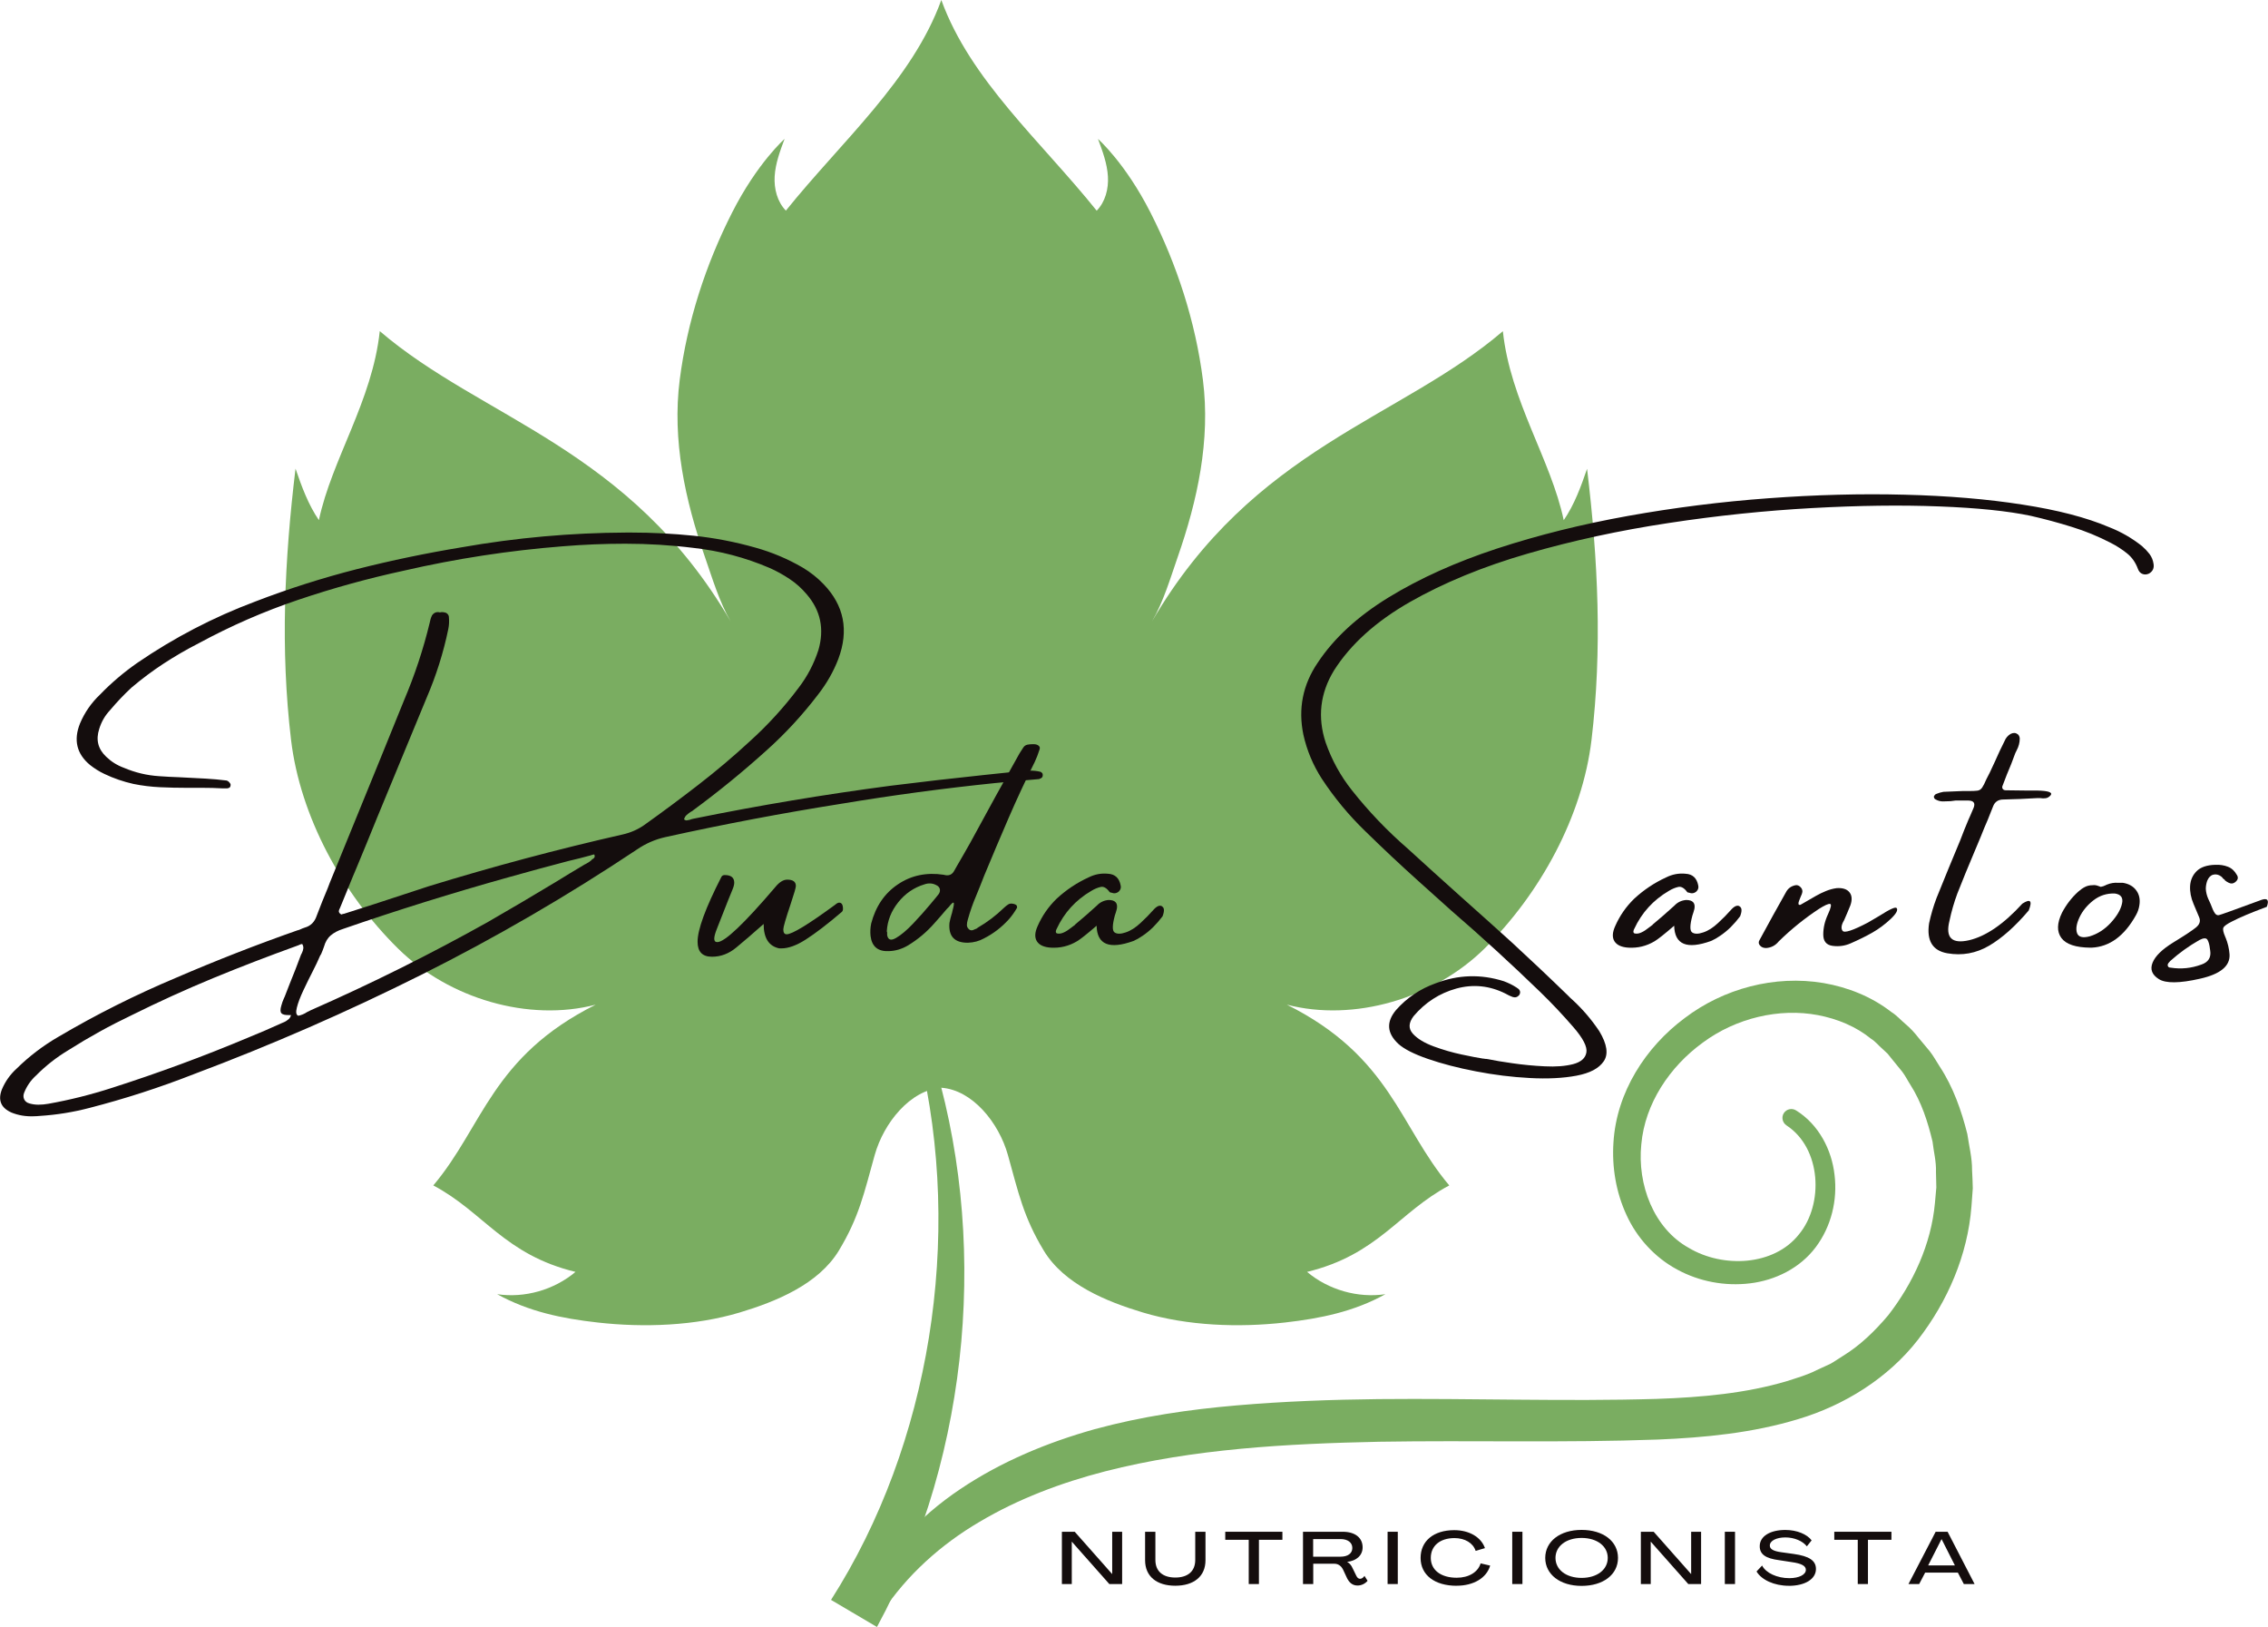 <?xml version="1.0" encoding="UTF-8"?>
<svg id="Camada_2" data-name="Camada 2" xmlns="http://www.w3.org/2000/svg" xmlns:xlink="http://www.w3.org/1999/xlink" viewBox="0 0 440.51 315.92">
  <defs>
    <style>
      .cls-1 {
        clip-path: url(#clippath-2);
      }

      .cls-2 {
        fill: none;
      }

      .cls-2, .cls-3, .cls-4 {
        stroke-width: 0px;
      }

      .cls-5 {
        clip-path: url(#clippath-1);
      }

      .cls-3 {
        fill: #140d0d;
      }

      .cls-6 {
        clip-path: url(#clippath);
      }

      .cls-4 {
        fill: #7aad61;
      }
    </style>
    <clipPath id="clippath">
      <rect class="cls-2" x="54.87" width="256.07" height="257.59"/>
    </clipPath>
    <clipPath id="clippath-1">
      <rect class="cls-2" x="161.39" y="203.79" width="26.9" height="112.13"/>
    </clipPath>
    <clipPath id="clippath-2">
      <rect class="cls-2" x="166.77" y="189.8" width="216.53" height="124.81"/>
    </clipPath>
  </defs>
  <g id="Camada_1-2" data-name="Camada 1">
    <g>
      <g class="cls-6">
        <path class="cls-4" d="m308.26,91.01c-1.19,3.48-2.48,7-4.54,10-2.49-11.79-10.39-23.16-11.82-36.7-19.93,17.09-48.47,22.6-68.14,56.34,2.19-3.74,3.56-8.38,4.98-12.47,3.85-11.02,6.39-22.72,4.9-34.41-1.44-11.29-5.04-22.38-10.18-32.49-4.91-9.67-10.18-14.27-10.2-14.31.88,2.37,1.78,4.77,1.93,7.29.15,2.4-.51,4.94-2.18,6.65C202.2,27.44,188.46,15.55,182.83,0c-5.63,15.54-19.36,27.43-30.19,40.9-1.67-1.71-2.32-4.24-2.18-6.65.15-2.52,1.05-4.93,1.93-7.29-.01.04-5.28,4.64-10.19,14.31-5.14,10.11-8.74,21.2-10.18,32.49-1.49,11.7,1.05,23.39,4.9,34.41,1.42,4.08,2.8,8.72,4.98,12.47-19.67-33.74-48.21-39.25-68.14-56.34-1.43,13.54-9.33,24.91-11.82,36.7-2.07-3.01-3.35-6.53-4.54-10-2.15,17.78-2.96,35.08-.87,52.67,1.77,14.83,9.93,29.83,20.78,40.52,9.89,9.75,25.38,14.29,38.39,10.9-20.21,10.1-21.85,23.63-31.54,35.1,9.81,5.19,13.79,13.44,27.62,16.79-4.17,3.5-9.84,5.12-15.22,4.33,6.14,3.39,12.57,4.72,19.54,5.5,8.95,1.01,18.9.66,27.59-1.95,7.02-2.11,15.29-5.47,19.26-12.05,3.94-6.54,4.88-11.15,6.94-18.51,1.76-6.27,6.91-12.65,12.94-13.08,6.04.42,11.19,6.8,12.94,13.08,2.06,7.36,3,11.97,6.94,18.51,3.96,6.58,12.23,9.94,19.26,12.05,8.68,2.61,18.64,2.96,27.58,1.95,6.97-.79,13.4-2.11,19.54-5.5-5.38.79-11.06-.84-15.22-4.33,13.82-3.35,17.81-11.61,27.62-16.79-9.69-11.47-11.34-25-31.54-35.1,13.01,3.39,28.5-1.16,38.39-10.9,10.84-10.69,19.01-25.69,20.78-40.52,2.09-17.58,1.28-34.88-.87-52.67"/>
      </g>
      <g class="cls-5">
        <path class="cls-4" d="m180.73,203.89c5.76,18.11,7.67,37.49,5.98,56.63-1.72,19.13-7.02,38.15-16.38,55.41l-8.92-5.26c9.71-15.2,16.07-32.76,19.01-50.93,2.92-18.18,2.46-37.07-1.92-55.22l2.24-.63"/>
      </g>
      <g class="cls-1">
        <path class="cls-4" d="m167.37,310.38c4.24-8.54,11.15-15.87,19.15-21.23,8.03-5.39,16.98-9.07,26.07-11.62,9.15-2.5,18.45-3.84,27.63-4.63,9.21-.79,18.4-1.12,27.52-1.22,18.23-.18,36.28.49,54.02-.04,8.8-.3,17.39-1.09,25.34-3.46,1.94-.63,4.02-1.22,5.71-2.11l2.66-1.22c.85-.47,1.66-1.05,2.49-1.56,3.35-2.05,6.2-4.84,8.76-7.86,4.85-6.23,8.38-13.84,9.1-21.85l.27-3-.07-2.99c.08-2.02-.45-3.95-.67-5.93-.92-3.85-2.16-7.68-4.31-11.03-.54-.84-.97-1.74-1.58-2.53l-1.89-2.32-.94-1.17-1.05-.98c-.72-.61-1.32-1.4-2.14-1.9-2.96-2.41-6.57-3.89-10.33-4.61-7.54-1.43-15.95.57-22.37,5.33-6.44,4.67-11.25,11.86-11.95,19.75-.81,7.82,2.41,16.34,9.23,20.12,6.63,3.95,16.53,3.51,21.38-2.62,4.89-5.9,4.33-16.75-2.38-21.15l-.04-.03c-.79-.53-1.02-1.6-.5-2.39.52-.78,1.56-1.01,2.35-.52,4.42,2.73,6.95,7.66,7.49,12.53.6,4.89-.63,10.02-3.66,14.05-3.07,4.09-7.9,6.43-12.75,7.01-4.87.59-9.87-.34-14.17-2.69-4.33-2.32-7.83-6.18-9.83-10.59-2.04-4.41-2.85-9.31-2.53-14.09.59-9.73,6.25-18.5,13.82-24.13,7.56-5.75,17.5-8.41,26.99-6.81,4.72.81,9.35,2.65,13.16,5.62,1.03.63,1.82,1.56,2.74,2.33.93.78,1.74,1.65,2.46,2.58l2.27,2.72c.73.93,1.29,1.99,1.94,2.98,2.61,3.97,4.2,8.51,5.35,13.08.34,2.34.94,4.65.92,7.02.05,1.18.13,2.36.14,3.53l-.26,3.53c-.73,9.42-4.62,18.42-10.38,25.86-5.79,7.46-14.32,12.75-23.22,15.41-8.93,2.72-18.18,3.6-27.26,3.98-18.16.67-36.22.13-54.2.43-17.93.38-36,1.35-53.18,5.74-8.57,2.21-16.91,5.35-24.43,9.82-7.54,4.42-14.11,10.36-18.88,17.54-.73,1.1-2.21,1.4-3.32.67-1.02-.68-1.35-1.99-.82-3.06l.12-.25"/>
      </g>
      <path class="cls-3" d="m201.86,151.28c-1.48.13-2.97.26-4.47.39-1.38.13-2.77.26-4.15.39-10,1.03-19.96,2.37-29.87,4.02-11.4,1.81-22.78,3.96-34.13,6.47-1.98.44-3.82,1.24-5.5,2.39-13.53,9.02-27.5,17.14-41.89,24.34-14.39,7.2-29.15,13.65-44.28,19.33-6.62,2.59-13.34,4.76-20.17,6.52-3.16.83-6.38,1.35-9.65,1.56-.44.04-.87.07-1.29.07-1.47.05-2.87-.18-4.2-.71-2.08-.91-2.72-2.42-1.88-4.54.64-1.51,1.58-2.85,2.84-4,2.45-2.41,5.17-4.48,8.15-6.2,7.33-4.32,14.92-8.12,22.76-11.42,7.77-3.35,15.64-6.43,23.62-9.23.21-.04.41-.11.59-.2.26-.12.54-.24.86-.34,1.15-.32,1.92-1.1,2.32-2.32.68-1.8,1.4-3.6,2.15-5.38.11-.29.24-.61.37-.98,1.63-4.03,3.3-8.1,4.98-12.21,3.16-7.72,6.31-15.47,9.45-23.23,2.07-4.88,3.74-9.9,4.99-15.08.08-.47.22-.94.44-1.41.39-.57.91-.76,1.56-.59.26-.08.54-.08.86,0,.26.03.46.14.62.32.17.18.25.4.25.64.07.79.03,1.54-.12,2.27-.94,4.57-2.35,9.02-4.2,13.33-3.19,7.76-6.41,15.54-9.65,23.35-1.29,3.19-2.6,6.39-3.93,9.58-.26.61-.52,1.22-.77,1.83-.79,1.94-1.59,3.9-2.4,5.87-.05.08-.07.14-.07.18-.13.21-.21.42-.24.62-.01.19.09.38.3.55.03.03.1.08.2.12.08-.04.18-.08.32-.12h.12c2.04-.65,4.05-1.29,6.04-1.93,3.53-1.16,7.04-2.31,10.52-3.45,12.44-3.82,24.98-7.17,37.62-10.04,1.51-.34,2.88-.93,4.12-1.78,3.59-2.56,7.11-5.17,10.57-7.85,3.47-2.68,6.81-5.5,10.02-8.47,3.48-3.14,6.65-6.61,9.5-10.42,1.68-2.19,2.95-4.63,3.82-7.3,1.18-4.09.42-7.69-2.27-10.81-.98-1.16-2.08-2.16-3.33-2.98-1.24-.83-2.53-1.55-3.9-2.15-4.71-2.02-9.61-3.31-14.71-3.88-4.43-.55-8.87-.82-13.31-.82-4.06,0-8.11.17-12.15.5-10.41.82-20.71,2.4-30.88,4.74-6.94,1.5-13.74,3.38-20.41,5.63-6.67,2.24-13.15,5.07-19.43,8.47-2.35,1.2-4.6,2.51-6.78,3.93-2.18,1.42-4.25,2.98-6.24,4.66-1.5,1.39-2.9,2.87-4.2,4.42-.97,1.03-1.66,2.24-2.08,3.61-.69,2.12-.23,3.93,1.38,5.43.98.94,2.12,1.65,3.41,2.12,2.19.93,4.48,1.48,6.86,1.63,1.25.09,2.53.16,3.82.2,1.72.08,3.45.17,5.18.27,1.39.08,2.75.2,4.09.37.18.05.33.13.45.27.13.13.24.27.32.44.03.36-.06.6-.27.71-.21.1-.43.13-.64.1h-.77c-1.26-.07-2.48-.1-3.68-.1h-3.11c-1.77,0-3.52-.04-5.25-.12-1.71-.08-3.44-.29-5.16-.64-1.95-.44-3.83-1.08-5.65-1.95-.99-.47-1.91-1.05-2.77-1.73-2.59-2.15-3.24-4.85-1.93-8.09.9-2.12,2.19-3.98,3.88-5.58,2.19-2.27,4.61-4.32,7.23-6.15,7.16-4.9,14.78-8.86,22.85-11.89,6.51-2.51,13.12-4.61,19.82-6.32,6.71-1.7,13.5-3.11,20.36-4.24,10.57-1.86,21.2-2.81,31.91-2.86h1.04c4.06,0,8.09.21,12.12.62,4.03.42,8.01,1.19,11.94,2.3,3.23.9,6.29,2.19,9.2,3.88,1.51.9,2.87,1.98,4.07,3.23,3.98,4.14,4.93,8.97,2.86,14.51-.94,2.45-2.24,4.72-3.88,6.84-3.03,3.98-6.39,7.63-10.09,10.94-4.54,4.1-9.27,7.96-14.19,11.58-.13.13-.31.24-.52.34-.26.17-.52.37-.77.59-.25.21-.42.5-.52.87.18.13.34.2.47.2.21-.03.42-.07.64-.12.22-.09.44-.16.66-.2,12.72-2.59,25.49-4.72,38.3-6.41,6.17-.77,12.32-1.48,18.44-2.12,2.12-.22,4.21-.44,6.29-.66.73-.1,1.48-.15,2.27-.15.71-.03,1.44.04,2.17.22.1.03.19.11.29.22.09.1.13.19.13.27.03.28-.02.49-.15.62-.13.13-.27.2-.44.24Zm-146.83,47.24h.07c.31-.13.61-.32.87-.54.28-.21.46-.5.55-.87h-.2c-.87.03-1.41-.08-1.65-.35-.24-.26-.25-.75-.03-1.48.12-.47.29-.94.5-1.41.05-.13.11-.24.15-.32.34-.87.66-1.71.98-2.52.76-1.86,1.5-3.74,2.2-5.65.03-.08.09-.18.17-.32.14-.3.24-.59.27-.87.04-.28-.03-.57-.2-.87h-.12c-.21.05-.41.12-.59.22-.13.03-.23.08-.32.12-5.48,1.98-10.9,4.06-16.26,6.27-5.35,2.21-10.62,4.61-15.84,7.2-4.24,2.02-8.33,4.28-12.29,6.79-2.3,1.38-4.39,3.01-6.27,4.91-1.04.94-1.83,2.08-2.35,3.41-.16.44-.15.85.03,1.24.19.39.53.66,1.03.79.55.16,1.13.24,1.73.24.65,0,1.3-.06,1.95-.18,4.17-.74,8.3-1.78,12.41-3.11,8.9-2.85,17.66-6.08,26.29-9.7,2.31-.94,4.61-1.93,6.91-2.98Zm59.85-31.5c.04-.1.12-.17.22-.2.16-.08.27-.18.35-.32.09-.14.08-.34-.03-.59-.21.03-.46.1-.74.2-1.45.4-2.89.76-4.32,1.09-3.93,1.03-7.83,2.09-11.7,3.18-10.79,3.02-21.49,6.35-32.09,10.02-.92.29-1.69.7-2.32,1.23-.62.52-1.06,1.26-1.33,2.22-.16.47-.34.94-.55,1.41-.15.21-.26.43-.34.64-.27.65-.7,1.56-1.29,2.71-.61,1.18-1.21,2.41-1.82,3.7-.61,1.3-1.03,2.41-1.26,3.33-.24.93-.14,1.46.29,1.6.61-.13,1.18-.37,1.68-.71.26-.13.52-.26.79-.39,11.69-5.14,23.12-10.83,34.3-17.08,4.44-2.56,8.83-5.14,13.18-7.77,1.9-1.18,3.8-2.32,5.7-3.45.04-.03.08-.05.12-.05.44-.22.83-.48,1.18-.77Z"/>
      <path class="cls-3" d="m138.28,185.78c-1.86,0-2.79-.97-2.79-2.91,0-2.37,1.54-6.56,4.61-12.56.12-.26.34-.39.66-.39,1.23,0,1.85.5,1.85,1.48,0,.35-.11.78-.32,1.29-.08.13-1.11,2.72-3.09,7.77-.32.82-.47,1.42-.47,1.82,0,.44.19.66.59.66,1.43,0,5.19-3.56,11.26-10.68.78-.96,1.56-1.45,2.32-1.45,1.12,0,1.68.41,1.68,1.23,0,.32-.34,1.5-1.03,3.56-.94,2.8-1.41,4.42-1.41,4.86,0,.64.21.96.64.96,1.08,0,4.22-1.92,9.45-5.75.29-.26.54-.39.76-.39.49,0,.74.41.74,1.23,0,.21-.07.4-.2.54-2.77,2.37-5.12,4.17-7.06,5.41-1.77,1.13-3.34,1.7-4.71,1.7h-.4c-2.03-.42-3.04-2-3.04-4.74-2.15,1.91-3.94,3.44-5.36,4.61-1.42,1.17-2.98,1.75-4.66,1.75Z"/>
      <path class="cls-3" d="m196.86,175.51c.41.11.63.26.66.45.02.19.03.29.03.29-.47.83-1.01,1.59-1.61,2.27-1.4,1.55-3.02,2.79-4.86,3.72-.91.5-1.93.78-3.06.82-2.62.03-3.83-1.24-3.61-3.83.1-.55.23-1.08.39-1.61.09-.26.16-.51.2-.77.26-.93.33-1.45.22-1.56-.11-.11-.42.16-.92.81-.13.11-.26.24-.39.39-.79.94-1.59,1.86-2.4,2.76-1.51,1.73-3.24,3.18-5.18,4.35-1.17.69-2.4,1.05-3.68,1.09-2.12.1-3.3-.87-3.56-2.91-.09-.83-.05-1.65.12-2.45.87-3.33,2.59-5.86,5.18-7.6,2.59-1.75,5.55-2.37,8.89-1.87.94.28,1.62.03,2.05-.76.18-.3.35-.61.52-.92.91-1.55,1.79-3.09,2.66-4.64,1.62-2.98,3.26-5.98,4.91-8.99,1.33-2.37,2.66-4.77,4-7.18.39-.75.82-1.47,1.29-2.15.21-.34.48-.54.81-.61.32-.07.66-.1,1.03-.1h.25c.39,0,.71.1.94.3.24.19.29.45.15.79-.26.82-.56,1.61-.91,2.35-1.81,3.61-3.51,7.26-5.11,10.96-1.59,3.69-3.17,7.41-4.72,11.15-.5,1.3-1.02,2.6-1.55,3.88-.65,1.51-1.19,3.07-1.63,4.66-.11.35-.17.7-.17,1.04s.17.63.5.89c.21.13.44.16.67.08.24-.09.49-.19.76-.32.04-.05.11-.11.18-.15,1.86-1.08,3.56-2.37,5.11-3.88.26-.24.53-.46.81-.64.29-.18.64-.21,1.04-.1Zm-14.53-1.9c.22-.34.29-.68.2-1.01-.09-.32-.32-.56-.67-.72-.72-.39-1.49-.44-2.32-.15-2.02.61-3.71,1.77-5.08,3.48-1.36,1.71-2.1,3.58-2.22,5.63.04.1.07.18.07.22v.52c.17.94.74,1.13,1.73.55,1-.58,2.11-1.52,3.33-2.81,1.23-1.3,2.33-2.53,3.3-3.7.98-1.16,1.53-1.84,1.66-2.02Z"/>
      <path class="cls-3" d="m225.7,176.01c.46.26.49.9.1,1.92-.56.75-1.17,1.45-1.82,2.1-.65.64-1.36,1.22-2.12,1.73-.06,0-.08.02-.08.05-.52.36-1.06.66-1.63.91-4.69,1.69-7.07.71-7.16-2.96-1.91,1.65-3.19,2.66-3.83,3.03-1.55.92-3.22,1.33-5.03,1.23-1.33-.08-2.24-.48-2.72-1.21-.48-.74-.44-1.74.13-2.99.87-1.98,2.09-3.75,3.68-5.3,1.86-1.72,3.93-3.1,6.2-4.14,1.21-.61,2.48-.85,3.82-.71,1.33.08,2.14.83,2.42,2.25.11.44,0,.82-.32,1.16-.44.4-.94.48-1.51.25-.03,0-.08,0-.15-.02-.07-.02-.13-.05-.17-.1-.57-.78-1.15-1.11-1.73-.98-.57.13-1.19.38-1.83.77-3.02,1.77-5.26,4.23-6.72,7.38-.08.13-.13.29-.15.45-.03.17.03.3.15.4.34.11.73.09,1.16-.07.44-.17.87-.41,1.29-.74.44-.32.8-.59,1.09-.81.04-.07.07-.1.07-.1,1.43-1.19,2.83-2.41,4.2-3.66.61-.65,1.36-1.01,2.27-1.09,1.29,0,1.82.58,1.61,1.73-.11.44-.24.87-.39,1.29-.5,1.86-.52,2.95-.05,3.28.47.33,1.19.33,2.15,0,.98-.32,1.94-.94,2.91-1.85.98-.91,1.79-1.74,2.45-2.49.67-.76,1.24-1.01,1.7-.74Z"/>
      <path class="cls-3" d="m416.11,106.11c.5.43.96.92,1.38,1.46.41.54.68,1.18.79,1.92.14.83-.15,1.46-.87,1.88-.44.21-.87.24-1.28.08-.4-.16-.7-.47-.87-.94-.47-1.29-1.19-2.31-2.14-3.06-.94-.76-1.98-1.43-3.09-2-2.48-1.29-5.03-2.34-7.65-3.14-2.62-.82-5.27-1.53-7.94-2.14-4.46-.94-10.39-1.55-17.79-1.83-7.4-.29-15.63-.18-24.71.32-9.08.5-18.38,1.46-27.89,2.91-9.52,1.44-18.62,3.41-27.32,5.93-8.69,2.52-16.32,5.66-22.9,9.41-6.58,3.76-11.49,8.18-14.73,13.28-2.7,4.43-3.24,9.1-1.61,14.02,1.18,3.37,2.87,6.45,5.06,9.21,3.27,4.14,6.9,7.93,10.88,11.38,3.35,3.06,6.73,6.12,10.15,9.18,3.3,2.94,6.63,5.92,9.97,8.94,3.7,3.41,7.35,6.85,10.94,10.34.32.34.66.66,1.03.98,1.94,1.8,3.64,3.8,5.11,6,1.51,2.51,1.8,4.46.87,5.83-.93,1.39-2.7,2.32-5.31,2.81-2.61.49-5.64.64-9.1.45-3.44-.18-6.92-.61-10.42-1.29-3.5-.67-6.61-1.48-9.33-2.42-2.72-.94-4.62-1.91-5.73-2.91-2.24-2.08-2.4-4.27-.45-6.59,2.11-2.38,4.67-4.1,7.68-5.18,4.37-1.68,8.79-1.82,13.26-.4.86.32,1.69.72,2.47,1.23.08.04.14.09.2.15.21.11.36.29.44.52.08.24.04.49-.12.77-.35.42-.77.55-1.28.39-.5-.18-.96-.4-1.4-.66-3.09-1.55-6.28-1.87-9.55-.98-3.27.91-6.04,2.69-8.3,5.36-.98,1.29-1.03,2.42-.15,3.4.88.98,2.24,1.8,4.05,2.47,1.82.67,3.64,1.2,5.46,1.58,1.84.39,3.21.66,4.12.79.17,0,.29.02.37.05.18,0,.4.02.66.07,1.15.24,2.73.51,4.74.79,2.02.29,4.09.49,6.22.59,2.14.11,3.97-.03,5.5-.42,1.53-.4,2.4-1.15,2.59-2.27.2-1.11-.65-2.77-2.56-4.96-2.02-2.33-4.15-4.6-6.41-6.79-5.61-5.43-11.36-10.7-17.27-15.8-2.12-1.89-4.24-3.79-6.35-5.7-3.53-3.17-7-6.43-10.41-9.77-3.16-3.06-5.94-6.42-8.36-10.09-1.72-2.66-2.93-5.54-3.61-8.61-1.04-5.04-.11-9.7,2.79-13.97,3.17-4.78,7.78-9.02,13.82-12.71,6.04-3.69,13.04-6.83,21-9.45,7.97-2.61,16.45-4.72,25.45-6.34,9-1.61,18.09-2.76,27.27-3.43,9.19-.68,18-.91,26.43-.69,8.44.21,16.07.85,22.9,1.92,6.83,1.05,12.44,2.51,16.81,4.37,2.32.9,4.48,2.14,6.47,3.73Z"/>
      <path class="cls-3" d="m337.88,176.01c.46.26.49.9.1,1.92-.56.75-1.17,1.45-1.82,2.1-.65.64-1.36,1.22-2.12,1.73-.06,0-.08.02-.08.05-.52.36-1.06.66-1.63.91-4.69,1.69-7.07.71-7.16-2.96-1.91,1.65-3.19,2.66-3.83,3.03-1.55.92-3.22,1.33-5.03,1.23-1.33-.08-2.24-.48-2.72-1.21-.48-.74-.44-1.74.13-2.99.87-1.98,2.09-3.75,3.68-5.3,1.86-1.72,3.93-3.1,6.2-4.14,1.21-.61,2.48-.85,3.82-.71,1.33.08,2.14.83,2.42,2.25.11.44,0,.82-.32,1.16-.44.4-.94.48-1.51.25-.03,0-.08,0-.15-.02-.07-.02-.13-.05-.17-.1-.57-.78-1.15-1.11-1.73-.98-.57.13-1.19.38-1.83.77-3.02,1.77-5.26,4.23-6.72,7.38-.08.13-.13.29-.15.45-.03.17.03.3.15.4.34.11.73.09,1.16-.07.44-.17.87-.41,1.29-.74.44-.32.8-.59,1.09-.81.04-.07.07-.1.07-.1,1.43-1.19,2.83-2.41,4.2-3.66.61-.65,1.36-1.01,2.27-1.09,1.29,0,1.82.58,1.61,1.73-.11.44-.24.87-.39,1.29-.5,1.86-.52,2.95-.05,3.28.47.33,1.19.33,2.15,0,.98-.32,1.94-.94,2.91-1.85.98-.91,1.79-1.74,2.45-2.49.67-.76,1.24-1.01,1.7-.74Z"/>
      <path class="cls-3" d="m368.38,176.32c.31.4-.08,1.11-1.18,2.15-1.1,1.03-2.27,1.9-3.51,2.61-1.24.71-2.66,1.41-4.29,2.12-1.08.47-2.23.63-3.45.47-1.21-.16-1.82-.89-1.82-2.2s.3-2.61.91-3.92c.61-1.32.73-2,.39-2.03-.34-.04-1.04.28-2.12.96-2.8,1.84-5.41,3.95-7.83,6.32-.64.79-1.45,1.22-2.45,1.29-.51,0-.91-.16-1.19-.49-.29-.32-.32-.67-.1-1.04,1.73-3.19,3.47-6.35,5.23-9.46.39-.65.98-1.05,1.77-1.21.34-.05.64.05.92.32.28.26.42.55.42.89-.03.32-.16.69-.37,1.11-.1.26-.2.5-.29.74-.09.24-.13.43-.1.59.03.16.16.21.39.15.29-.16.58-.32.87-.5.75-.44,1.47-.85,2.15-1.24.61-.34,1.24-.66,1.9-.92.67-.28,1.37-.47,2.1-.57,1.18-.08,2,.19,2.49.81.49.61.55,1.45.18,2.52-.4.98-.8,1.95-1.23,2.91-.54.9-.63,1.58-.29,2.05.36.47,2-.07,4.93-1.61l2.2-1.29c2.08-1.33,3.2-1.83,3.36-1.5Z"/>
      <path class="cls-3" d="m394.04,176.79c-2.62,3.09-5.19,5.38-7.72,6.86-2.52,1.47-5.22,1.96-8.09,1.46-2.87-.5-4.05-2.44-3.55-5.8.36-1.68.84-3.32,1.45-4.93,1.51-3.75,3.04-7.48,4.59-11.18.5-1.33,1.04-2.68,1.61-4.03.13-.29.26-.58.39-.87.21-.49.42-1,.64-1.51.31-.86-.03-1.31-1.03-1.34h-2.52c-.3.03-.61.08-.92.12-.5.03-1.01.05-1.51.05s-.96-.12-1.4-.37c-.11-.04-.2-.12-.27-.22-.07-.11-.1-.24-.1-.37.03-.08.09-.17.18-.29.09-.11.2-.18.34-.22.42-.18.87-.31,1.34-.39,1.22-.05,2.43-.11,3.63-.15h1.23c.78,0,1.37-.03,1.75-.08.38-.05.69-.26.92-.61.24-.36.51-.9.82-1.63.18-.39.4-.82.66-1.29.65-1.37,1.29-2.77,1.93-4.2.3-.65.61-1.28.92-1.88.24-.61.64-1.08,1.19-1.41.53-.26.98-.24,1.38.07.12.08.22.21.29.39.07.17.1.32.1.45,0,.77-.2,1.53-.59,2.27-.08.16-.17.34-.27.55-.25.71-.52,1.42-.81,2.15-.57,1.34-1.12,2.7-1.63,4.09-.13.26-.14.49-.02.69.13.19.33.29.59.29,1.39.03,2.75.05,4.09.05h2.05c2.16.05,3.03.35,2.59.92-.29.33-.61.52-.96.57-.34.05-.69.04-1.04-.02h-.64c-2.2.13-4.38.23-6.54.27-1,0-1.66.45-2,1.34-.35.87-.69,1.73-1.03,2.59-.5,1.13-.95,2.24-1.38,3.33-.44,1.02-.87,2.05-1.29,3.08-1.12,2.64-2.2,5.27-3.24,7.92-.64,1.73-1.15,3.49-1.53,5.3-.82,3.27.45,4.53,3.8,3.77,3.3-.78,6.75-3.15,10.36-7.11,1.57-1.01,1.98-.56,1.23,1.34Z"/>
      <path class="cls-3" d="m406.08,184.02h-.08c-2.85-.03-4.72-.66-5.62-1.88-.91-1.23-.87-2.87.12-4.91.82-1.55,1.85-2.9,3.11-4.05.44-.39.88-.71,1.33-.94.45-.24.96-.35,1.53-.35.34-.05.71,0,1.14.17.13.05.27.1.42.15.32-.05.64-.16.96-.32.08-.05.19-.11.34-.15.64-.26,1.32-.36,2.05-.32h.91c1.16.18,2.04.67,2.62,1.46.59.79.8,1.75.62,2.89-.1.69-.32,1.33-.66,1.93-2.25,4.05-5.12,6.15-8.61,6.32h-.18Zm4.66-10.52c-1.56-.05-2.94.4-4.15,1.34-1.2.94-2.1,2.03-2.69,3.28-.58,1.24-.75,2.25-.49,3.04.27.8,1.09,1.02,2.47.66,1.55-.47,2.91-1.35,4.1-2.64,1.19-1.3,1.91-2.53,2.17-3.7.27-1.16-.2-1.82-1.41-1.98Z"/>
      <path class="cls-3" d="m440.29,176.08c-3.11,1.16-5.34,2.1-6.71,2.82-1,.5-1.58.9-1.73,1.23-.15.32-.03.9.35,1.77,0,.05.03.11.08.18.42,1.04.68,2.12.76,3.23.14,2.27-1.77,3.85-5.75,4.74-3.97.9-6.62.92-7.97.08-1.34-.84-1.75-1.9-1.23-3.19.52-1.3,1.87-2.61,4.05-3.95,2.18-1.33,3.63-2.29,4.35-2.87.74-.59.96-1.25.66-1.98-.09-.24-.2-.5-.32-.76-.26-.61-.52-1.23-.79-1.88-.5-1.18-.72-2.33-.66-3.46.07-1.14.49-2.1,1.26-2.87s1.97-1.19,3.6-1.24c.92-.04,1.74.08,2.47.37.73.28,1.3.8,1.73,1.56.36.53.25,1.01-.32,1.45-.37.29-.77.33-1.21.12-.27-.12-.53-.29-.79-.5v-.08c-.11-.08-.22-.16-.32-.24-.13-.18-.25-.32-.39-.42-.5-.37-1.02-.48-1.55-.34-.52.15-.9.55-1.16,1.19-.18.52-.27,1.04-.27,1.56.04.65.19,1.28.45,1.88.17.37.32.71.47,1.03.32.87.59,1.46.81,1.78.22.33.49.47.79.42.3-.05,3.08-1.05,8.34-2.99,1.14-.37,1.47.09.98,1.38Zm-12.74,11.23c1.38-.47,1.95-1.39,1.73-2.76,0-.1-.02-.21-.05-.32-.08-.75-.24-1.33-.47-1.73s-.77-.39-1.6.05c-2.03,1.16-3.9,2.5-5.63,4.05-.12.15-.24.28-.34.39,0,0-.02.03-.05.08-.12.16-.14.34-.07.54.08.19.26.29.54.29,2.02.32,4,.12,5.93-.59Z"/>
      <path class="cls-3" d="m206.25,307.59h1.92v-8.22h.01l7.28,8.22h2.49v-10.15h-1.93v8.2h-.02l-7.26-8.2h-2.49v10.15Z"/>
      <path class="cls-3" d="m228.27,307.92c3.56,0,5.87-1.77,5.87-4.95v-5.53h-1.99v5.47c0,2.28-1.53,3.42-3.87,3.42s-3.87-1.14-3.87-3.42v-5.47h-2v5.53c0,3.18,2.31,4.95,5.86,4.95Z"/>
      <path class="cls-3" d="m242.53,307.59h1.99v-8.59h4.56v-1.56h-11.1v1.56h4.56v8.59Z"/>
      <path class="cls-3" d="m263.67,307.88c.79,0,1.52-.39,1.95-.92l-.6-.95c-.21.33-.53.56-.84.56-.39,0-.59-.27-.76-.61l-.71-1.45c-.24-.55-.57-.96-1.06-1.22h0c1.86-.21,3.01-1.3,3.01-2.82,0-1.87-1.47-3.03-3.85-3.03h-7.73v10.15h1.99v-3.94h4.14c.72,0,1.32.45,1.66,1.16l.77,1.65c.39.76.97,1.42,2.05,1.42Zm-8.62-5.6v-3.42h5.33c1.39,0,2.28.67,2.28,1.73s-.89,1.69-2.28,1.69h-5.33Z"/>
      <path class="cls-3" d="m269.51,307.59h1.98v-10.15h-1.98v10.15Z"/>
      <path class="cls-3" d="m282.92,307.92c3.3,0,5.83-1.52,6.51-3.91l-1.85-.43c-.52,1.71-2.31,2.79-4.64,2.79-3.08,0-5.04-1.5-5.04-3.85s1.79-3.85,4.6-3.85c2.03,0,3.62.96,4.11,2.48l1.81-.53c-.75-2.14-3.06-3.49-5.96-3.49-4.01,0-6.54,2.1-6.54,5.4s2.72,5.4,7,5.4Z"/>
      <path class="cls-3" d="m293.72,307.59h1.98v-10.15h-1.98v10.15Z"/>
      <path class="cls-3" d="m307.19,307.95c4.21,0,7.07-2.2,7.07-5.43s-2.86-5.44-7.07-5.44-7.06,2.24-7.06,5.44,2.87,5.43,7.06,5.43Zm0-1.55c-2.99,0-5.07-1.59-5.07-3.88s2.08-3.88,5.07-3.88,5.08,1.59,5.08,3.88-2.09,3.88-5.08,3.88Z"/>
      <path class="cls-3" d="m318.7,307.59h1.92v-8.22h.01l7.28,8.22h2.49v-10.15h-1.93v8.2h-.02l-7.26-8.2h-2.49v10.15Z"/>
      <path class="cls-3" d="m335.01,307.59h1.98v-10.15h-1.98v10.15Z"/>
      <path class="cls-3" d="m347.43,307.94c3.16,0,5.28-1.32,5.28-3.27,0-1.63-1.3-2.5-4.32-2.92l-2.37-.33c-1.59-.21-2.27-.62-2.27-1.3,0-.93,1.26-1.58,3.02-1.58s3.38.71,4.17,1.73l.93-1.16c-.9-1.19-2.86-2.02-5.11-2.02-2.91,0-4.97,1.19-4.97,3.15,0,1.58,1.13,2.38,3.78,2.72l2.4.37c1.95.27,2.78.74,2.78,1.5,0,.93-1.29,1.62-3.22,1.62-2.36,0-4.54-1-5.28-2.45l-1.08,1.15c.96,1.63,3.44,2.78,6.26,2.78Z"/>
      <path class="cls-3" d="m360.82,307.59h1.99v-8.59h4.56v-1.56h-11.1v1.56h4.56v8.59Z"/>
      <path class="cls-3" d="m370.68,307.59h2.08l1.16-2.22h6.35l1.16,2.22h2.09l-5.24-10.15h-2.32l-5.28,10.15Zm3.82-3.61l2.59-5.09h.03l2.58,5.09h-5.2Z"/>
    </g>
  </g>
</svg>